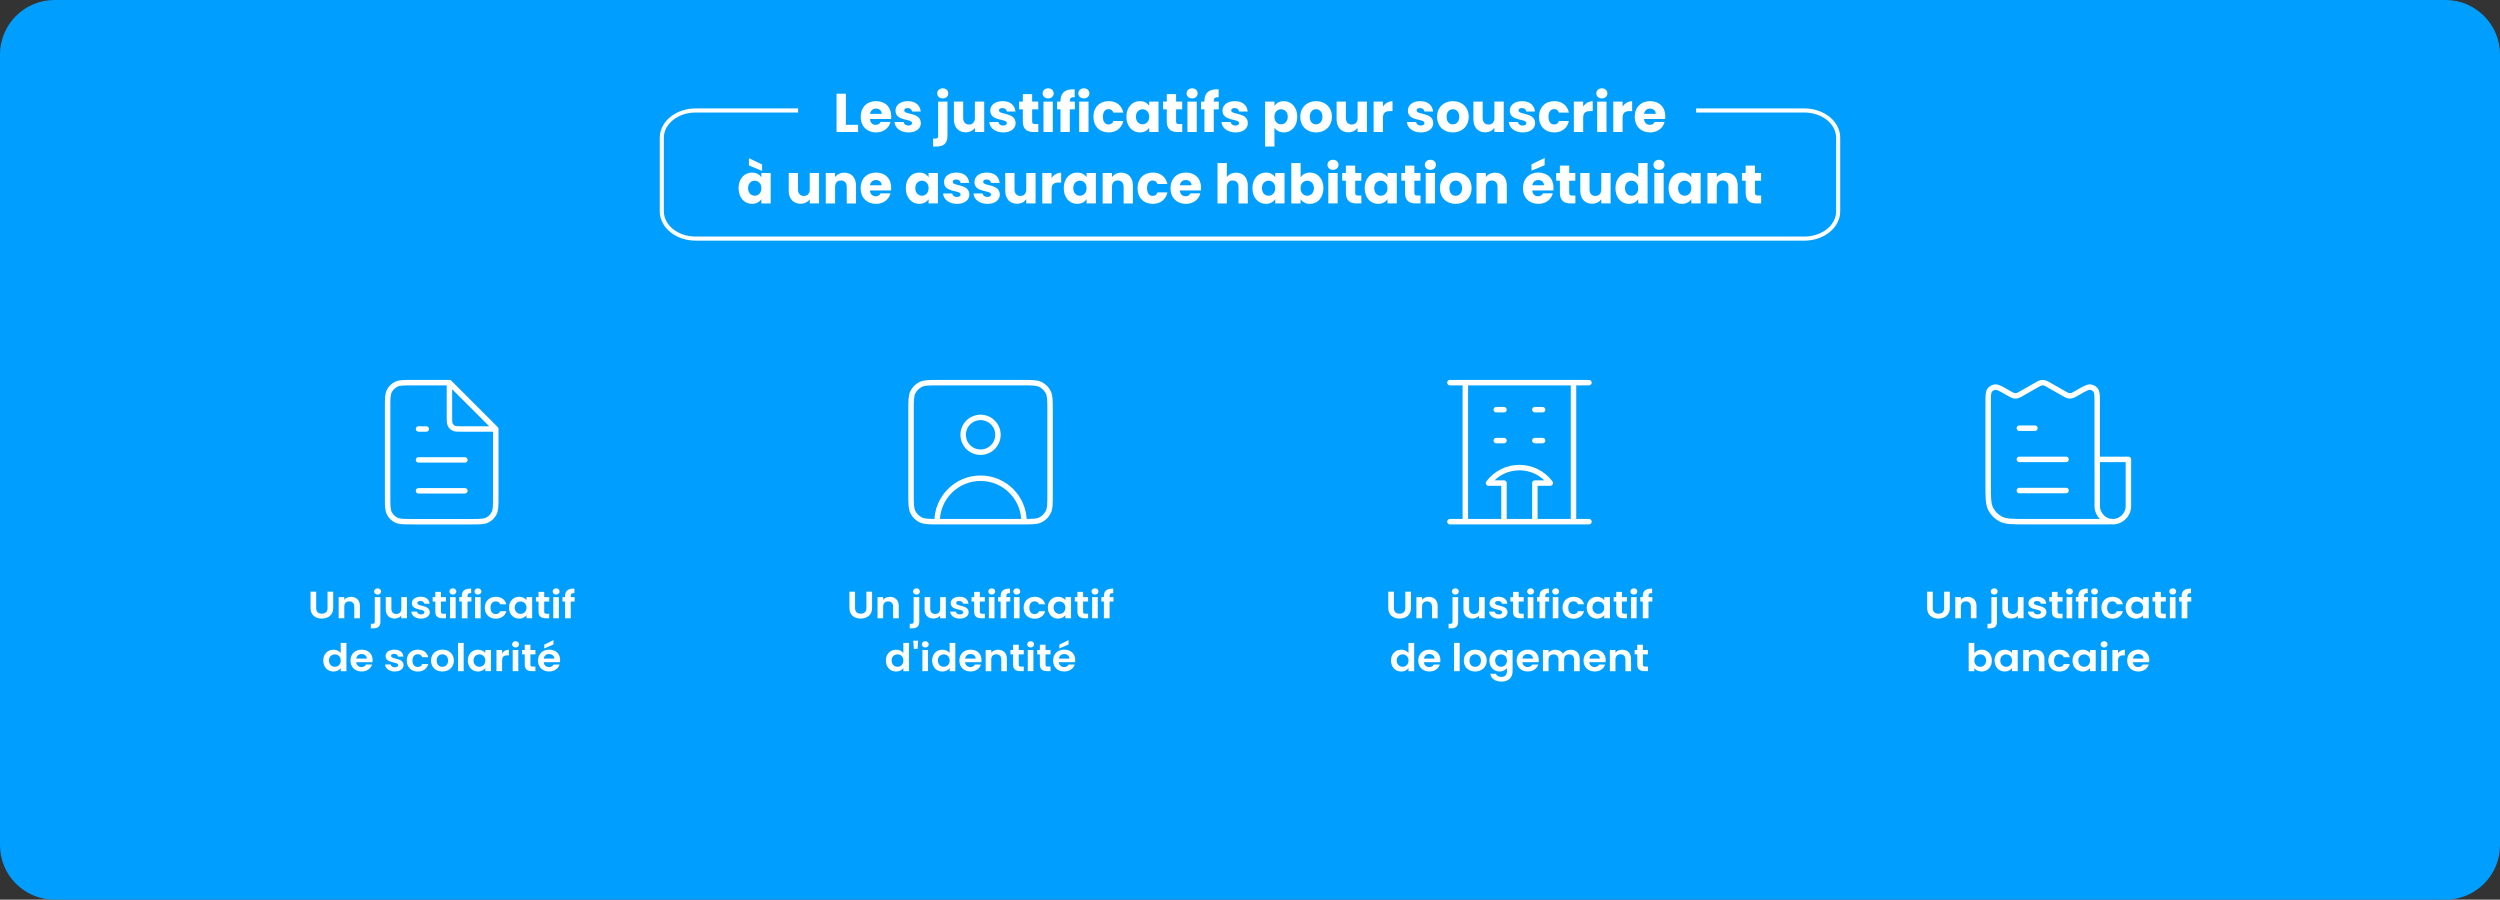 <svg width="917" height="330" viewBox="0 0 917 330" fill="none" xmlns="http://www.w3.org/2000/svg">
<rect x="0" y="0" width="917" height="330" fill="#333333" stroke="none"/>
<g clip-path="url(#clip0_2653_470)">
<path d="M897 0H20C8.954 0 0 8.954 0 20V310C0 321.046 8.954 330 20 330H897C908.046 330 917 321.046 917 310V20C917 8.954 908.046 0 897 0Z" fill="#009FFF"/>
<path d="M113.91 217.012H115.97V223.062C115.97 224.402 116.74 225.102 118.05 225.102C119.36 225.102 120.14 224.402 120.14 223.062V217.012H122.22V223.052C122.22 225.632 120.27 226.892 118.02 226.892C115.77 226.892 113.91 225.632 113.91 223.052V217.012Z" fill="white"/>
<path d="M129.94 222.502C129.94 221.252 129.22 220.582 128.13 220.582C127.04 220.582 126.29 221.252 126.29 222.502V226.792H124.23V219.032H126.29V220.002C126.82 219.342 127.71 218.922 128.75 218.922C130.65 218.922 132.01 220.102 132.01 222.242V226.792H129.95V222.502H129.94Z" fill="white"/>
<path d="M139.529 219.021V228.061C139.529 229.851 138.509 230.481 136.939 230.481H136.029V228.811H136.619C137.249 228.811 137.469 228.591 137.469 228.071V219.021H139.529ZM137.239 216.951C137.239 216.311 137.769 215.801 138.519 215.801C139.269 215.801 139.769 216.301 139.769 216.951C139.769 217.601 139.239 218.101 138.519 218.101C137.799 218.101 137.239 217.601 137.239 216.951Z" fill="white"/>
<path d="M149.28 226.78H147.2V225.8C146.68 226.46 145.78 226.88 144.77 226.88C142.87 226.88 141.5 225.7 141.5 223.57V219.02H143.56V223.29C143.56 224.54 144.28 225.21 145.37 225.21C146.46 225.21 147.2 224.54 147.2 223.29V219.02H149.28V226.78Z" fill="white"/>
<path d="M154.441 226.911C152.391 226.911 150.961 225.781 150.871 224.331H152.951C153.021 224.921 153.601 225.371 154.421 225.371C155.241 225.371 155.671 225.021 155.671 224.571C155.671 223.181 151.061 224.071 151.061 221.221C151.061 219.931 152.271 218.891 154.291 218.891C156.311 218.891 157.461 219.911 157.581 221.451H155.601C155.541 220.851 155.041 220.441 154.231 220.441C153.461 220.441 153.071 220.731 153.071 221.181C153.071 222.601 157.601 221.711 157.651 224.561C157.651 225.891 156.431 226.901 154.441 226.901V226.911Z" fill="white"/>
<path d="M159.669 220.632H158.699V219.022H159.669V217.102H161.749V219.022H163.579V220.632H161.749V224.382C161.749 224.902 161.969 225.122 162.619 225.122H163.579V226.772H162.279C160.719 226.772 159.669 226.142 159.669 224.362V220.622V220.632Z" fill="white"/>
<path d="M164.85 216.951C164.85 216.311 165.38 215.801 166.12 215.801C166.86 215.801 167.39 216.301 167.39 216.951C167.39 217.601 166.84 218.101 166.12 218.101C165.4 218.101 164.85 217.601 164.85 216.951ZM165.07 219.021H167.13V226.781H165.07V219.021Z" fill="white"/>
<path d="M169.391 220.631H168.461V219.021H169.391V218.631C169.391 216.721 170.521 215.841 172.821 215.901V217.551C171.821 217.521 171.481 217.831 171.481 218.701V219.021H172.911V220.631H171.481V226.781H169.391V220.631Z" fill="white"/>
<path d="M174.029 216.951C174.029 216.311 174.559 215.801 175.299 215.801C176.039 215.801 176.569 216.301 176.569 216.951C176.569 217.601 176.019 218.101 175.299 218.101C174.579 218.101 174.029 217.601 174.029 216.951ZM174.249 219.021H176.309V226.781H174.249V219.021Z" fill="white"/>
<path d="M181.86 218.902C183.89 218.902 185.26 219.912 185.71 221.652H183.48C183.24 220.992 182.7 220.572 181.84 220.572C180.69 220.572 179.92 221.402 179.92 222.912C179.92 224.422 180.69 225.242 181.84 225.242C182.69 225.242 183.23 224.882 183.48 224.182H185.71C185.27 225.832 183.9 226.932 181.86 226.932C179.5 226.932 177.82 225.362 177.82 222.922C177.82 220.482 179.5 218.912 181.86 218.912V218.902Z" fill="white"/>
<path d="M190.419 218.902C191.729 218.902 192.629 219.492 193.119 220.132V219.022H195.199V226.782H193.119V225.652C192.629 226.322 191.699 226.912 190.409 226.912C188.349 226.912 186.699 225.302 186.699 222.882C186.699 220.462 188.349 218.902 190.429 218.902H190.419ZM190.949 220.622C189.839 220.622 188.799 221.402 188.799 222.872C188.799 224.342 189.849 225.182 190.949 225.182C192.049 225.182 193.119 224.372 193.119 222.902C193.119 221.432 192.089 220.622 190.949 220.622Z" fill="white"/>
<path d="M197.54 220.632H196.57V219.022H197.54V217.102H199.62V219.022H201.45V220.632H199.62V224.382C199.62 224.902 199.84 225.122 200.49 225.122H201.45V226.772H200.15C198.59 226.772 197.54 226.142 197.54 224.362V220.622V220.632Z" fill="white"/>
<path d="M202.721 216.951C202.721 216.311 203.251 215.801 203.991 215.801C204.731 215.801 205.261 216.301 205.261 216.951C205.261 217.601 204.711 218.101 203.991 218.101C203.271 218.101 202.721 217.601 202.721 216.951ZM202.941 219.021H205.001V226.781H202.941V219.021Z" fill="white"/>
<path d="M207.26 220.631H206.33V219.021H207.26V218.631C207.26 216.721 208.39 215.841 210.69 215.901V217.551C209.69 217.521 209.35 217.831 209.35 218.701V219.021H210.78V220.631H209.35V226.781H207.26V220.631Z" fill="white"/>
<path d="M122.31 238.302C123.39 238.302 124.42 238.782 124.98 239.512V235.832H127.07V246.202H124.98V245.052C124.49 245.762 123.58 246.322 122.3 246.322C120.22 246.322 118.57 244.712 118.57 242.292C118.57 239.872 120.22 238.312 122.31 238.312V238.302ZM122.82 240.022C121.71 240.022 120.67 240.802 120.67 242.272C120.67 243.742 121.72 244.582 122.82 244.582C123.92 244.582 124.99 243.772 124.99 242.302C124.99 240.832 123.96 240.022 122.82 240.022Z" fill="white"/>
<path d="M132.661 246.309C130.291 246.309 128.561 244.739 128.561 242.299C128.561 239.859 130.241 238.289 132.661 238.289C135.081 238.289 136.681 239.819 136.681 242.129C136.681 242.379 136.661 242.629 136.621 242.889H130.651C130.751 244.039 131.581 244.679 132.611 244.679C133.491 244.679 133.981 244.259 134.251 243.739H136.481C136.041 245.169 134.681 246.299 132.661 246.299V246.309ZM130.671 241.569H134.551C134.521 240.549 133.671 239.899 132.601 239.899C131.611 239.899 130.831 240.499 130.671 241.569Z" fill="white"/>
<path d="M144.82 246.309C142.77 246.309 141.34 245.179 141.25 243.729H143.33C143.4 244.319 143.98 244.769 144.8 244.769C145.62 244.769 146.05 244.419 146.05 243.969C146.05 242.579 141.44 243.469 141.44 240.619C141.44 239.329 142.65 238.289 144.67 238.289C146.69 238.289 147.84 239.309 147.96 240.849H145.98C145.92 240.249 145.42 239.839 144.61 239.839C143.84 239.839 143.45 240.129 143.45 240.579C143.45 241.989 147.98 241.109 148.03 243.959C148.03 245.289 146.81 246.299 144.82 246.299V246.309Z" fill="white"/>
<path d="M153.239 238.301C155.269 238.301 156.639 239.311 157.089 241.051H154.859C154.619 240.391 154.079 239.971 153.219 239.971C152.069 239.971 151.299 240.801 151.299 242.311C151.299 243.821 152.069 244.641 153.219 244.641C154.069 244.641 154.609 244.281 154.859 243.571H157.089C156.649 245.221 155.279 246.321 153.239 246.321C150.879 246.321 149.199 244.751 149.199 242.311C149.199 239.871 150.879 238.301 153.239 238.301Z" fill="white"/>
<path d="M162.23 246.309C159.87 246.309 158.09 244.739 158.09 242.299C158.09 239.859 159.93 238.289 162.29 238.289C164.65 238.289 166.49 239.839 166.49 242.299C166.49 244.759 164.6 246.309 162.23 246.309ZM162.23 244.599C163.32 244.599 164.37 243.839 164.37 242.299C164.37 240.759 163.35 239.999 162.26 239.999C161.17 239.999 160.18 240.739 160.18 242.299C160.18 243.859 161.12 244.599 162.23 244.599Z" fill="white"/>
<path d="M168.01 235.82H170.07V246.19H168.01V235.82Z" fill="white"/>
<path d="M175.31 238.301C176.62 238.301 177.52 238.891 178.01 239.531V238.421H180.09V246.181H178.01V245.051C177.52 245.721 176.59 246.311 175.3 246.311C173.24 246.311 171.59 244.701 171.59 242.281C171.59 239.861 173.24 238.301 175.32 238.301H175.31ZM175.84 240.021C174.73 240.021 173.69 240.801 173.69 242.271C173.69 243.741 174.74 244.581 175.84 244.581C176.94 244.581 178.01 243.771 178.01 242.301C178.01 240.831 176.98 240.021 175.84 240.021Z" fill="white"/>
<path d="M184.169 246.182H182.109V238.423H184.169V239.633C184.689 238.833 185.539 238.312 186.679 238.312V240.372H186.129C184.909 240.372 184.169 240.823 184.169 242.323V246.193V246.182Z" fill="white"/>
<path d="M187.84 236.349C187.84 235.709 188.37 235.199 189.11 235.199C189.85 235.199 190.38 235.699 190.38 236.349C190.38 236.999 189.83 237.499 189.11 237.499C188.39 237.499 187.84 236.999 187.84 236.349ZM188.06 238.419H190.12V246.179H188.06V238.419Z" fill="white"/>
<path d="M192.48 240.03H191.51V238.42H192.48V236.5H194.56V238.42H196.39V240.03H194.56V243.78C194.56 244.3 194.78 244.52 195.43 244.52H196.39V246.17H195.09C193.53 246.17 192.48 245.54 192.48 243.76V240.02V240.03Z" fill="white"/>
<path d="M201.44 246.311C199.07 246.311 197.34 244.741 197.34 242.301C197.34 239.861 199.02 238.291 201.44 238.291C203.86 238.291 205.46 239.821 205.46 242.131C205.46 242.381 205.44 242.631 205.4 242.891H199.43C199.53 244.041 200.36 244.681 201.39 244.681C202.27 244.681 202.76 244.261 203.03 243.741H205.26C204.82 245.171 203.46 246.301 201.44 246.301V246.311ZM199.45 241.571H203.33C203.3 240.551 202.45 239.901 201.38 239.901C200.39 239.901 199.61 240.501 199.45 241.571ZM203.02 234.781V236.381L199.63 237.851V236.451L203.02 234.781Z" fill="white"/>
<path d="M310.27 34.379V45.779H314.75V48.419H306.85V34.379H310.27Z" fill="white"/>
<path d="M321.351 48.578C318.071 48.578 315.711 46.378 315.711 42.838C315.711 39.298 318.031 37.098 321.351 37.098C324.671 37.098 326.911 39.258 326.911 42.658C326.911 42.978 326.891 43.318 326.851 43.658H319.111C319.231 45.118 320.131 45.798 321.231 45.798C322.191 45.798 322.731 45.318 323.011 44.718H326.651C326.111 46.898 324.131 48.578 321.351 48.578ZM319.131 41.758H323.411C323.411 40.538 322.451 39.838 321.311 39.838C320.171 39.838 319.331 40.518 319.131 41.758Z" fill="white"/>
<path d="M333.249 48.578C330.269 48.578 328.269 46.918 328.109 44.758H331.489C331.569 45.538 332.269 46.058 333.209 46.058C334.089 46.058 334.549 45.658 334.549 45.158C334.549 43.358 328.469 44.658 328.469 40.558C328.469 38.658 330.089 37.098 333.009 37.098C335.929 37.098 337.489 38.698 337.709 40.898H334.549C334.449 40.138 333.869 39.638 332.909 39.638C332.109 39.638 331.669 39.958 331.669 40.498C331.669 42.278 337.709 41.018 337.769 45.178C337.769 47.118 336.049 48.578 333.249 48.578Z" fill="white"/>
<path d="M347.53 37.258V49.858C347.53 52.758 345.91 53.738 343.59 53.738H342.25V50.838H343.07C343.83 50.838 344.11 50.558 344.11 49.898V37.258H347.53ZM343.77 34.258C343.77 33.218 344.59 32.398 345.81 32.398C347.03 32.398 347.83 33.218 347.83 34.258C347.83 35.298 347.01 36.098 345.81 36.098C344.61 36.098 343.77 35.278 343.77 34.258Z" fill="white"/>
<path d="M361.011 48.418H357.591V46.898C356.911 47.858 355.711 48.538 354.211 48.538C351.631 48.538 349.891 46.758 349.891 43.778V37.258H353.291V43.318C353.291 44.838 354.151 45.678 355.431 45.678C356.711 45.678 357.591 44.838 357.591 43.318V37.258H361.011V48.418Z" fill="white"/>
<path d="M368.011 48.578C365.031 48.578 363.031 46.918 362.871 44.758H366.251C366.331 45.538 367.031 46.058 367.971 46.058C368.851 46.058 369.311 45.658 369.311 45.158C369.311 43.358 363.231 44.658 363.231 40.558C363.231 38.658 364.851 37.098 367.771 37.098C370.691 37.098 372.251 38.698 372.471 40.898H369.311C369.211 40.138 368.631 39.638 367.671 39.638C366.871 39.638 366.431 39.958 366.431 40.498C366.431 42.278 372.471 41.018 372.531 45.178C372.531 47.118 370.811 48.578 368.011 48.578Z" fill="white"/>
<path d="M375.171 40.099H373.811V37.259H375.171V34.539H378.591V37.259H380.831V40.099H378.591V44.579C378.591 45.239 378.871 45.519 379.631 45.519H380.851V48.419H379.111C376.791 48.419 375.171 47.439 375.171 44.539V40.099Z" fill="white"/>
<path d="M382.43 34.258C382.43 33.218 383.25 32.398 384.47 32.398C385.69 32.398 386.49 33.218 386.49 34.258C386.49 35.298 385.67 36.098 384.47 36.098C383.27 36.098 382.43 35.278 382.43 34.258ZM382.75 37.258H386.17V48.418H382.75V37.258Z" fill="white"/>
<path d="M388.99 40.097H387.75V37.257H388.99V36.937C388.99 34.017 390.79 32.577 394.19 32.757V35.657C392.87 35.577 392.41 35.977 392.41 37.157V37.257H394.25V40.097H392.41V48.417H388.99V40.097Z" fill="white"/>
<path d="M395.529 34.258C395.529 33.218 396.349 32.398 397.569 32.398C398.789 32.398 399.589 33.218 399.589 34.258C399.589 35.298 398.769 36.098 397.569 36.098C396.369 36.098 395.529 35.278 395.529 34.258ZM395.849 37.258H399.269V48.418H395.849V37.258Z" fill="white"/>
<path d="M406.67 37.098C409.47 37.098 411.45 38.638 412.03 41.298H408.39C408.11 40.518 407.55 40.018 406.61 40.018C405.39 40.018 404.55 40.978 404.55 42.838C404.55 44.698 405.39 45.658 406.61 45.658C407.55 45.658 408.09 45.198 408.39 44.378H412.03C411.45 46.958 409.47 48.578 406.67 48.578C403.39 48.578 401.07 46.378 401.07 42.838C401.07 39.298 403.39 37.098 406.67 37.098Z" fill="white"/>
<path d="M418.09 37.098C419.75 37.098 420.93 37.858 421.53 38.838V37.258H424.95V48.418H421.53V46.838C420.91 47.818 419.73 48.578 418.07 48.578C415.35 48.578 413.17 46.338 413.17 42.818C413.17 39.298 415.35 37.098 418.09 37.098ZM419.09 40.078C417.81 40.078 416.65 41.038 416.65 42.818C416.65 44.598 417.81 45.598 419.09 45.598C420.37 45.598 421.53 44.618 421.53 42.838C421.53 41.058 420.39 40.078 419.09 40.078Z" fill="white"/>
<path d="M427.969 40.099H426.609V37.259H427.969V34.539H431.389V37.259H433.629V40.099H431.389V44.579C431.389 45.239 431.669 45.519 432.429 45.519H433.649V48.419H431.909C429.589 48.419 427.969 47.439 427.969 44.539V40.099Z" fill="white"/>
<path d="M435.23 34.258C435.23 33.218 436.05 32.398 437.27 32.398C438.49 32.398 439.29 33.218 439.29 34.258C439.29 35.298 438.47 36.098 437.27 36.098C436.07 36.098 435.23 35.278 435.23 34.258ZM435.55 37.258H438.97V48.418H435.55V37.258Z" fill="white"/>
<path d="M441.791 40.097H440.551V37.257H441.791V36.937C441.791 34.017 443.591 32.577 446.991 32.757V35.657C445.671 35.577 445.211 35.977 445.211 37.157V37.257H447.051V40.097H445.211V48.417H441.791V40.097Z" fill="white"/>
<path d="M453.191 48.578C450.211 48.578 448.211 46.918 448.051 44.758H451.431C451.511 45.538 452.211 46.058 453.151 46.058C454.031 46.058 454.491 45.658 454.491 45.158C454.491 43.358 448.411 44.658 448.411 40.558C448.411 38.658 450.031 37.098 452.951 37.098C455.871 37.098 457.431 38.698 457.651 40.898H454.491C454.391 40.138 453.811 39.638 452.851 39.638C452.051 39.638 451.611 39.958 451.611 40.498C451.611 42.278 457.651 41.018 457.711 45.178C457.711 47.118 455.991 48.578 453.191 48.578Z" fill="white"/>
<path d="M470.911 37.098C473.651 37.098 475.831 39.298 475.831 42.818C475.831 46.338 473.651 48.578 470.911 48.578C469.271 48.578 468.091 47.798 467.471 46.858V53.738H464.051V37.258H467.471V38.838C468.091 37.858 469.271 37.098 470.911 37.098ZM469.891 40.078C468.611 40.078 467.451 41.058 467.451 42.838C467.451 44.618 468.611 45.598 469.891 45.598C471.171 45.598 472.351 44.598 472.351 42.818C472.351 41.038 471.191 40.078 469.891 40.078Z" fill="white"/>
<path d="M482.709 48.578C479.429 48.578 476.949 46.378 476.949 42.838C476.949 39.298 479.489 37.098 482.749 37.098C486.009 37.098 488.549 39.298 488.549 42.838C488.549 46.378 485.989 48.578 482.709 48.578ZM482.709 45.618C483.929 45.618 485.069 44.718 485.069 42.838C485.069 40.958 483.949 40.058 482.749 40.058C481.549 40.058 480.429 40.938 480.429 42.838C480.429 44.738 481.469 45.618 482.709 45.618Z" fill="white"/>
<path d="M501.39 48.418H497.97V46.898C497.29 47.858 496.09 48.538 494.59 48.538C492.01 48.538 490.27 46.758 490.27 43.778V37.258H493.67V43.318C493.67 44.838 494.53 45.678 495.81 45.678C497.09 45.678 497.97 44.838 497.97 43.318V37.258H501.39V48.418Z" fill="white"/>
<path d="M507.27 48.417H503.85V37.257H507.27V39.117C508.05 37.937 509.27 37.137 510.77 37.137V40.757H509.83C508.21 40.757 507.27 41.317 507.27 43.237V48.417Z" fill="white"/>
<path d="M521.191 48.578C518.211 48.578 516.211 46.918 516.051 44.758H519.431C519.511 45.538 520.211 46.058 521.151 46.058C522.031 46.058 522.491 45.658 522.491 45.158C522.491 43.358 516.411 44.658 516.411 40.558C516.411 38.658 518.031 37.098 520.951 37.098C523.871 37.098 525.431 38.698 525.651 40.898H522.491C522.391 40.138 521.811 39.638 520.851 39.638C520.051 39.638 519.611 39.958 519.611 40.498C519.611 42.278 525.651 41.018 525.711 45.178C525.711 47.118 523.991 48.578 521.191 48.578Z" fill="white"/>
<path d="M532.891 48.578C529.611 48.578 527.131 46.378 527.131 42.838C527.131 39.298 529.671 37.098 532.931 37.098C536.191 37.098 538.731 39.298 538.731 42.838C538.731 46.378 536.171 48.578 532.891 48.578ZM532.891 45.618C534.111 45.618 535.251 44.718 535.251 42.838C535.251 40.958 534.131 40.058 532.931 40.058C531.731 40.058 530.611 40.938 530.611 42.838C530.611 44.738 531.651 45.618 532.891 45.618Z" fill="white"/>
<path d="M551.569 48.418H548.149V46.898C547.469 47.858 546.269 48.538 544.769 48.538C542.189 48.538 540.449 46.758 540.449 43.778V37.258H543.849V43.318C543.849 44.838 544.709 45.678 545.989 45.678C547.269 45.678 548.149 44.838 548.149 43.318V37.258H551.569V48.418Z" fill="white"/>
<path d="M558.57 48.578C555.59 48.578 553.59 46.918 553.43 44.758H556.81C556.89 45.538 557.59 46.058 558.53 46.058C559.41 46.058 559.87 45.658 559.87 45.158C559.87 43.358 553.79 44.658 553.79 40.558C553.79 38.658 555.41 37.098 558.33 37.098C561.25 37.098 562.81 38.698 563.03 40.898H559.87C559.77 40.138 559.19 39.638 558.23 39.638C557.43 39.638 556.99 39.958 556.99 40.498C556.99 42.278 563.03 41.018 563.09 45.178C563.09 47.118 561.37 48.578 558.57 48.578Z" fill="white"/>
<path d="M570.11 37.098C572.91 37.098 574.89 38.638 575.47 41.298H571.83C571.55 40.518 570.99 40.018 570.05 40.018C568.83 40.018 567.99 40.978 567.99 42.838C567.99 44.698 568.83 45.658 570.05 45.658C570.99 45.658 571.53 45.198 571.83 44.378H575.47C574.89 46.958 572.91 48.578 570.11 48.578C566.83 48.578 564.51 46.378 564.51 42.838C564.51 39.298 566.83 37.098 570.11 37.098Z" fill="white"/>
<path d="M580.711 48.417H577.291V37.257H580.711V39.117C581.491 37.937 582.711 37.137 584.211 37.137V40.757H583.271C581.651 40.757 580.711 41.317 580.711 43.237V48.417Z" fill="white"/>
<path d="M585.529 34.258C585.529 33.218 586.349 32.398 587.569 32.398C588.789 32.398 589.589 33.218 589.589 34.258C589.589 35.298 588.769 36.098 587.569 36.098C586.369 36.098 585.529 35.278 585.529 34.258ZM585.849 37.258H589.269V48.418H585.849V37.258Z" fill="white"/>
<path d="M595.17 48.417H591.75V37.257H595.17V39.117C595.95 37.937 597.17 37.137 598.67 37.137V40.757H597.73C596.11 40.757 595.17 41.317 595.17 43.237V48.417Z" fill="white"/>
<path d="M605.271 48.578C601.991 48.578 599.631 46.378 599.631 42.838C599.631 39.298 601.951 37.098 605.271 37.098C608.591 37.098 610.831 39.258 610.831 42.658C610.831 42.978 610.811 43.318 610.771 43.658H603.031C603.151 45.118 604.051 45.798 605.151 45.798C606.111 45.798 606.651 45.318 606.931 44.718H610.571C610.031 46.898 608.051 48.578 605.271 48.578ZM603.051 41.758H607.331C607.331 40.538 606.371 39.838 605.231 39.838C604.091 39.838 603.251 40.518 603.051 41.758Z" fill="white"/>
<path d="M275.83 63.3C277.49 63.3 278.67 64.059 279.27 65.04V63.459H282.69V74.62H279.27V73.04C278.65 74.019 277.47 74.779 275.81 74.779C273.09 74.779 270.91 72.54 270.91 69.019C270.91 65.499 273.09 63.3 275.83 63.3ZM276.83 66.279C275.55 66.279 274.39 67.24 274.39 69.019C274.39 70.799 275.55 71.799 276.83 71.799C278.11 71.799 279.27 70.82 279.27 69.04C279.27 67.26 278.13 66.279 276.83 66.279ZM274.71 58.02L279.53 60.34V62.7L274.71 60.679V58.02Z" fill="white"/>
<path d="M300.431 74.617H297.011V73.097C296.331 74.057 295.131 74.737 293.631 74.737C291.051 74.737 289.311 72.957 289.311 69.977V63.457H292.711V69.517C292.711 71.037 293.571 71.877 294.851 71.877C296.131 71.877 297.011 71.037 297.011 69.517V63.457H300.431V74.617Z" fill="white"/>
<path d="M310.591 68.56C310.591 67.04 309.751 66.2 308.451 66.2C307.151 66.2 306.311 67.04 306.311 68.56V74.62H302.891V63.46H306.311V64.94C306.991 64 308.191 63.34 309.691 63.34C312.271 63.34 313.991 65.1 313.991 68.1V74.62H310.591V68.56Z" fill="white"/>
<path d="M321.329 74.777C318.049 74.777 315.689 72.577 315.689 69.037C315.689 65.497 318.009 63.297 321.329 63.297C324.649 63.297 326.889 65.457 326.889 68.857C326.889 69.177 326.869 69.517 326.829 69.857H319.089C319.209 71.317 320.109 71.997 321.209 71.997C322.169 71.997 322.709 71.517 322.989 70.917H326.629C326.089 73.097 324.109 74.777 321.329 74.777ZM319.109 67.957H323.389C323.389 66.737 322.429 66.037 321.289 66.037C320.149 66.037 319.309 66.717 319.109 67.957Z" fill="white"/>
<path d="M337.17 63.297C338.83 63.297 340.01 64.057 340.61 65.037V63.457H344.03V74.617H340.61V73.037C339.99 74.017 338.81 74.777 337.15 74.777C334.43 74.777 332.25 72.537 332.25 69.017C332.25 65.497 334.43 63.297 337.17 63.297ZM338.17 66.277C336.89 66.277 335.73 67.237 335.73 69.017C335.73 70.797 336.89 71.797 338.17 71.797C339.45 71.797 340.61 70.817 340.61 69.037C340.61 67.257 339.47 66.277 338.17 66.277Z" fill="white"/>
<path d="M351.05 74.777C348.07 74.777 346.07 73.117 345.91 70.957H349.29C349.37 71.737 350.07 72.257 351.01 72.257C351.89 72.257 352.35 71.857 352.35 71.357C352.35 69.557 346.27 70.857 346.27 66.757C346.27 64.857 347.89 63.297 350.81 63.297C353.73 63.297 355.29 64.897 355.51 67.097H352.35C352.25 66.337 351.67 65.837 350.71 65.837C349.91 65.837 349.47 66.157 349.47 66.697C349.47 68.477 355.51 67.217 355.57 71.377C355.57 73.317 353.85 74.777 351.05 74.777Z" fill="white"/>
<path d="M362.21 74.777C359.23 74.777 357.23 73.117 357.07 70.957H360.45C360.53 71.737 361.23 72.257 362.17 72.257C363.05 72.257 363.51 71.857 363.51 71.357C363.51 69.557 357.43 70.857 357.43 66.757C357.43 64.857 359.05 63.297 361.97 63.297C364.89 63.297 366.45 64.897 366.67 67.097H363.51C363.41 66.337 362.83 65.837 361.87 65.837C361.07 65.837 360.63 66.157 360.63 66.697C360.63 68.477 366.67 67.217 366.73 71.377C366.73 73.317 365.01 74.777 362.21 74.777Z" fill="white"/>
<path d="M379.85 74.617H376.43V73.097C375.75 74.057 374.55 74.737 373.05 74.737C370.47 74.737 368.73 72.957 368.73 69.977V63.457H372.13V69.517C372.13 71.037 372.99 71.877 374.27 71.877C375.55 71.877 376.43 71.037 376.43 69.517V63.457H379.85V74.617Z" fill="white"/>
<path d="M385.731 74.62H382.311V63.46H385.731V65.32C386.511 64.14 387.731 63.34 389.231 63.34V66.96H388.291C386.671 66.96 385.731 67.52 385.731 69.44V74.62Z" fill="white"/>
<path d="M395.109 63.297C396.769 63.297 397.949 64.057 398.549 65.037V63.457H401.969V74.617H398.549V73.037C397.929 74.017 396.749 74.777 395.089 74.777C392.369 74.777 390.189 72.537 390.189 69.017C390.189 65.497 392.369 63.297 395.109 63.297ZM396.109 66.277C394.829 66.277 393.669 67.237 393.669 69.017C393.669 70.797 394.829 71.797 396.109 71.797C397.389 71.797 398.549 70.817 398.549 69.037C398.549 67.257 397.409 66.277 396.109 66.277Z" fill="white"/>
<path d="M412.149 68.56C412.149 67.04 411.309 66.2 410.009 66.2C408.709 66.2 407.869 67.04 407.869 68.56V74.62H404.449V63.46H407.869V64.94C408.549 64 409.749 63.34 411.249 63.34C413.829 63.34 415.549 65.1 415.549 68.1V74.62H412.149V68.56Z" fill="white"/>
<path d="M422.85 63.297C425.65 63.297 427.63 64.837 428.21 67.497H424.57C424.29 66.717 423.73 66.217 422.79 66.217C421.57 66.217 420.73 67.177 420.73 69.037C420.73 70.897 421.57 71.857 422.79 71.857C423.73 71.857 424.27 71.397 424.57 70.577H428.21C427.63 73.157 425.65 74.777 422.85 74.777C419.57 74.777 417.25 72.577 417.25 69.037C417.25 65.497 419.57 63.297 422.85 63.297Z" fill="white"/>
<path d="M434.99 74.777C431.71 74.777 429.35 72.577 429.35 69.037C429.35 65.497 431.67 63.297 434.99 63.297C438.31 63.297 440.55 65.457 440.55 68.857C440.55 69.177 440.53 69.517 440.49 69.857H432.75C432.87 71.317 433.77 71.997 434.87 71.997C435.83 71.997 436.37 71.517 436.65 70.917H440.29C439.75 73.097 437.77 74.777 434.99 74.777ZM432.77 67.957H437.05C437.05 66.737 436.09 66.037 434.95 66.037C433.81 66.037 432.97 66.717 432.77 67.957Z" fill="white"/>
<path d="M446.59 59.82H450.01V64.96C450.69 64 451.91 63.34 453.45 63.34C455.99 63.34 457.69 65.1 457.69 68.1V74.62H454.29V68.56C454.29 67.04 453.45 66.2 452.15 66.2C450.85 66.2 450.01 67.04 450.01 68.56V74.62H446.59V59.82Z" fill="white"/>
<path d="M464.311 63.297C465.971 63.297 467.151 64.057 467.751 65.037V63.457H471.171V74.617H467.751V73.037C467.131 74.017 465.951 74.777 464.291 74.777C461.571 74.777 459.391 72.537 459.391 69.017C459.391 65.497 461.571 63.297 464.311 63.297ZM465.311 66.277C464.031 66.277 462.871 67.237 462.871 69.017C462.871 70.797 464.031 71.797 465.311 71.797C466.591 71.797 467.751 70.817 467.751 69.037C467.751 67.257 466.611 66.277 465.311 66.277Z" fill="white"/>
<path d="M480.51 63.3C483.27 63.3 485.43 65.5 485.43 69.02C485.43 72.54 483.25 74.78 480.51 74.78C478.87 74.78 477.69 74.04 477.07 73.06V74.62H473.65V59.82H477.07V65.04C477.69 64.04 478.91 63.3 480.51 63.3ZM479.49 66.28C478.21 66.28 477.05 67.26 477.05 69.04C477.05 70.82 478.21 71.8 479.49 71.8C480.77 71.8 481.95 70.8 481.95 69.02C481.95 67.24 480.79 66.28 479.49 66.28Z" fill="white"/>
<path d="M486.91 60.458C486.91 59.418 487.73 58.598 488.95 58.598C490.17 58.598 490.97 59.418 490.97 60.458C490.97 61.498 490.15 62.298 488.95 62.298C487.75 62.298 486.91 61.478 486.91 60.458ZM487.23 63.458H490.65V74.618H487.23V63.458Z" fill="white"/>
<path d="M493.671 66.298H492.311V63.458H493.671V60.738H497.091V63.458H499.331V66.298H497.091V70.778C497.091 71.438 497.371 71.718 498.131 71.718H499.351V74.618H497.611C495.291 74.618 493.671 73.638 493.671 70.738V66.298Z" fill="white"/>
<path d="M505.49 63.297C507.15 63.297 508.33 64.057 508.93 65.037V63.457H512.35V74.617H508.93V73.037C508.31 74.017 507.13 74.777 505.47 74.777C502.75 74.777 500.57 72.537 500.57 69.017C500.57 65.497 502.75 63.297 505.49 63.297ZM506.49 66.277C505.21 66.277 504.05 67.237 504.05 69.017C504.05 70.797 505.21 71.797 506.49 71.797C507.77 71.797 508.93 70.817 508.93 69.037C508.93 67.257 507.79 66.277 506.49 66.277Z" fill="white"/>
<path d="M515.37 66.298H514.01V63.458H515.37V60.738H518.79V63.458H521.03V66.298H518.79V70.778C518.79 71.438 519.07 71.718 519.83 71.718H521.05V74.618H519.31C516.99 74.618 515.37 73.638 515.37 70.738V66.298Z" fill="white"/>
<path d="M522.631 60.458C522.631 59.418 523.451 58.598 524.671 58.598C525.891 58.598 526.691 59.418 526.691 60.458C526.691 61.498 525.871 62.298 524.671 62.298C523.471 62.298 522.631 61.478 522.631 60.458ZM522.951 63.458H526.371V74.618H522.951V63.458Z" fill="white"/>
<path d="M533.93 74.777C530.65 74.777 528.17 72.577 528.17 69.037C528.17 65.497 530.71 63.297 533.97 63.297C537.23 63.297 539.77 65.497 539.77 69.037C539.77 72.577 537.21 74.777 533.93 74.777ZM533.93 71.817C535.15 71.817 536.29 70.917 536.29 69.037C536.29 67.157 535.17 66.257 533.97 66.257C532.77 66.257 531.65 67.137 531.65 69.037C531.65 70.937 532.69 71.817 533.93 71.817Z" fill="white"/>
<path d="M549.29 68.56C549.29 67.04 548.45 66.2 547.15 66.2C545.85 66.2 545.01 67.04 545.01 68.56V74.62H541.59V63.46H545.01V64.94C545.69 64 546.89 63.34 548.39 63.34C550.97 63.34 552.69 65.1 552.69 68.1V74.62H549.29V68.56Z" fill="white"/>
<path d="M564.271 74.778C560.991 74.778 558.631 72.578 558.631 69.037C558.631 65.498 560.951 63.297 564.271 63.297C567.591 63.297 569.831 65.457 569.831 68.858C569.831 69.177 569.811 69.517 569.771 69.858H562.031C562.151 71.317 563.051 71.998 564.151 71.998C565.111 71.998 565.651 71.517 565.931 70.918H569.571C569.031 73.097 567.051 74.778 564.271 74.778ZM566.571 57.938V60.597L561.751 62.617V60.258L566.571 57.938ZM562.051 67.957H566.331C566.331 66.737 565.371 66.037 564.231 66.037C563.091 66.037 562.251 66.718 562.051 67.957Z" fill="white"/>
<path d="M572.171 66.298H570.811V63.458H572.171V60.738H575.591V63.458H577.831V66.298H575.591V70.778C575.591 71.438 575.871 71.718 576.631 71.718H577.851V74.618H576.111C573.791 74.618 572.171 73.638 572.171 70.738V66.298Z" fill="white"/>
<path d="M590.77 74.617H587.35V73.097C586.67 74.057 585.47 74.737 583.97 74.737C581.39 74.737 579.65 72.957 579.65 69.977V63.457H583.05V69.517C583.05 71.037 583.91 71.877 585.19 71.877C586.47 71.877 587.35 71.037 587.35 69.517V63.457H590.77V74.617Z" fill="white"/>
<path d="M597.471 63.3C598.951 63.3 600.231 63.98 600.911 65V59.82H604.331V74.62H600.911V73.02C600.291 74.04 599.111 74.78 597.471 74.78C594.731 74.78 592.551 72.54 592.551 69.02C592.551 65.5 594.731 63.3 597.471 63.3ZM598.471 66.28C597.191 66.28 596.031 67.24 596.031 69.02C596.031 70.8 597.191 71.8 598.471 71.8C599.751 71.8 600.911 70.82 600.911 69.04C600.911 67.26 599.771 66.28 598.471 66.28Z" fill="white"/>
<path d="M606.49 60.458C606.49 59.418 607.31 58.598 608.53 58.598C609.75 58.598 610.55 59.418 610.55 60.458C610.55 61.498 609.73 62.298 608.53 62.298C607.33 62.298 606.49 61.478 606.49 60.458ZM606.81 63.458H610.23V74.618H606.81V63.458Z" fill="white"/>
<path d="M616.949 63.297C618.609 63.297 619.789 64.057 620.389 65.037V63.457H623.809V74.617H620.389V73.037C619.769 74.017 618.589 74.777 616.929 74.777C614.209 74.777 612.029 72.537 612.029 69.017C612.029 65.497 614.209 63.297 616.949 63.297ZM617.949 66.277C616.669 66.277 615.509 67.237 615.509 69.017C615.509 70.797 616.669 71.797 617.949 71.797C619.229 71.797 620.389 70.817 620.389 69.037C620.389 67.257 619.249 66.277 617.949 66.277Z" fill="white"/>
<path d="M633.991 68.56C633.991 67.04 633.151 66.2 631.851 66.2C630.551 66.2 629.711 67.04 629.711 68.56V74.62H626.291V63.46H629.711V64.94C630.391 64 631.591 63.34 633.091 63.34C635.671 63.34 637.391 65.1 637.391 68.1V74.62H633.991V68.56Z" fill="white"/>
<path d="M640.309 66.298H638.949V63.458H640.309V60.738H643.729V63.458H645.969V66.298H643.729V70.778C643.729 71.438 644.009 71.718 644.769 71.718H645.989V74.618H644.249C641.929 74.618 640.309 73.638 640.309 70.738V66.298Z" fill="white"/>
<path d="M292.73 40.52H255.16C248.31 40.52 242.75 44.999 242.75 50.52V77.519C242.75 83.04 248.3 87.519 255.16 87.519H661.83C668.68 87.519 674.24 83.04 674.24 77.519V50.52C674.24 44.999 668.69 40.52 661.83 40.52H622.15" stroke="white" stroke-width="1.5" stroke-miterlimit="10"/>
<path d="M311.57 217.012H313.63V223.062C313.63 224.402 314.4 225.102 315.71 225.102C317.02 225.102 317.8 224.402 317.8 223.062V217.012H319.88V223.052C319.88 225.632 317.93 226.892 315.68 226.892C313.43 226.892 311.57 225.632 311.57 223.052V217.012Z" fill="white"/>
<path d="M327.591 222.502C327.591 221.252 326.871 220.582 325.781 220.582C324.691 220.582 323.941 221.252 323.941 222.502V226.792H321.881V219.032H323.941V220.002C324.471 219.342 325.361 218.922 326.401 218.922C328.301 218.922 329.661 220.102 329.661 222.242V226.792H327.601V222.502H327.591Z" fill="white"/>
<path d="M337.189 219.021V228.061C337.189 229.851 336.169 230.481 334.599 230.481H333.689V228.811H334.279C334.909 228.811 335.129 228.591 335.129 228.071V219.021H337.189ZM334.889 216.951C334.889 216.311 335.419 215.801 336.169 215.801C336.919 215.801 337.419 216.301 337.419 216.951C337.419 217.601 336.889 218.101 336.169 218.101C335.449 218.101 334.889 217.601 334.889 216.951Z" fill="white"/>
<path d="M346.93 226.78H344.85V225.8C344.33 226.46 343.43 226.88 342.42 226.88C340.52 226.88 339.15 225.7 339.15 223.57V219.02H341.21V223.29C341.21 224.54 341.93 225.21 343.02 225.21C344.11 225.21 344.85 224.54 344.85 223.29V219.02H346.93V226.78Z" fill="white"/>
<path d="M352.09 226.911C350.04 226.911 348.61 225.781 348.52 224.331H350.6C350.67 224.921 351.25 225.371 352.07 225.371C352.89 225.371 353.32 225.021 353.32 224.571C353.32 223.181 348.71 224.071 348.71 221.221C348.71 219.931 349.92 218.891 351.94 218.891C353.96 218.891 355.11 219.911 355.23 221.451H353.25C353.19 220.851 352.69 220.441 351.88 220.441C351.11 220.441 350.72 220.731 350.72 221.181C350.72 222.601 355.25 221.711 355.3 224.561C355.3 225.891 354.08 226.901 352.09 226.901V226.911Z" fill="white"/>
<path d="M357.329 220.632H356.359V219.022H357.329V217.102H359.409V219.022H361.239V220.632H359.409V224.382C359.409 224.902 359.629 225.122 360.279 225.122H361.239V226.772H359.939C358.379 226.772 357.329 226.142 357.329 224.362V220.622V220.632Z" fill="white"/>
<path d="M362.5 216.951C362.5 216.311 363.03 215.801 363.77 215.801C364.51 215.801 365.04 216.301 365.04 216.951C365.04 217.601 364.49 218.101 363.77 218.101C363.05 218.101 362.5 217.601 362.5 216.951ZM362.72 219.021H364.78V226.781H362.72V219.021Z" fill="white"/>
<path d="M367.039 220.631H366.109V219.021H367.039V218.631C367.039 216.721 368.169 215.841 370.469 215.901V217.551C369.469 217.521 369.129 217.831 369.129 218.701V219.021H370.559V220.631H369.129V226.781H367.039V220.631Z" fill="white"/>
<path d="M371.689 216.951C371.689 216.311 372.219 215.801 372.959 215.801C373.699 215.801 374.229 216.301 374.229 216.951C374.229 217.601 373.679 218.101 372.959 218.101C372.239 218.101 371.689 217.601 371.689 216.951ZM371.909 219.021H373.969V226.781H371.909V219.021Z" fill="white"/>
<path d="M379.511 218.902C381.541 218.902 382.911 219.912 383.361 221.652H381.131C380.891 220.992 380.351 220.572 379.491 220.572C378.341 220.572 377.571 221.402 377.571 222.912C377.571 224.422 378.341 225.242 379.491 225.242C380.341 225.242 380.881 224.882 381.131 224.182H383.361C382.921 225.832 381.551 226.932 379.511 226.932C377.151 226.932 375.471 225.362 375.471 222.922C375.471 220.482 377.151 218.912 379.511 218.912V218.902Z" fill="white"/>
<path d="M388.079 218.902C389.389 218.902 390.289 219.492 390.779 220.132V219.022H392.859V226.782H390.779V225.652C390.289 226.322 389.359 226.912 388.069 226.912C386.009 226.912 384.359 225.302 384.359 222.882C384.359 220.462 386.009 218.902 388.089 218.902H388.079ZM388.609 220.622C387.499 220.622 386.459 221.402 386.459 222.872C386.459 224.342 387.509 225.182 388.609 225.182C389.709 225.182 390.779 224.372 390.779 222.902C390.779 221.432 389.749 220.622 388.609 220.622Z" fill="white"/>
<path d="M395.2 220.632H394.23V219.022H395.2V217.102H397.28V219.022H399.11V220.632H397.28V224.382C397.28 224.902 397.5 225.122 398.15 225.122H399.11V226.772H397.81C396.25 226.772 395.2 226.142 395.2 224.362V220.622V220.632Z" fill="white"/>
<path d="M400.371 216.951C400.371 216.311 400.901 215.801 401.641 215.801C402.381 215.801 402.911 216.301 402.911 216.951C402.911 217.601 402.361 218.101 401.641 218.101C400.921 218.101 400.371 217.601 400.371 216.951ZM400.601 219.021H402.661V226.781H400.601V219.021Z" fill="white"/>
<path d="M404.91 220.631H403.98V219.021H404.91V218.631C404.91 216.721 406.04 215.841 408.34 215.901V217.551C407.34 217.521 407 217.831 407 218.701V219.021H408.43V220.631H407V226.781H404.91V220.631Z" fill="white"/>
<path d="M328.679 238.302C329.759 238.302 330.789 238.782 331.349 239.512V235.832H333.439V246.202H331.349V245.052C330.859 245.762 329.949 246.322 328.669 246.322C326.589 246.322 324.939 244.712 324.939 242.292C324.939 239.872 326.589 238.312 328.679 238.312V238.302ZM329.199 240.022C328.089 240.022 327.049 240.802 327.049 242.272C327.049 243.742 328.099 244.582 329.199 244.582C330.299 244.582 331.369 243.772 331.369 242.302C331.369 240.832 330.339 240.022 329.199 240.022Z" fill="white"/>
<path d="M334.99 235H336.76L336.58 237.97H335.18L334.99 235Z" fill="white"/>
<path d="M338.121 236.349C338.121 235.709 338.651 235.199 339.391 235.199C340.131 235.199 340.661 235.699 340.661 236.349C340.661 236.999 340.111 237.499 339.391 237.499C338.671 237.499 338.121 236.999 338.121 236.349ZM338.341 238.419H340.401V246.179H338.341V238.419Z" fill="white"/>
<path d="M345.65 238.302C346.73 238.302 347.76 238.782 348.32 239.512V235.832H350.41V246.202H348.32V245.052C347.83 245.762 346.92 246.322 345.64 246.322C343.56 246.322 341.91 244.712 341.91 242.292C341.91 239.872 343.56 238.312 345.65 238.312V238.302ZM346.17 240.022C345.06 240.022 344.02 240.802 344.02 242.272C344.02 243.742 345.07 244.582 346.17 244.582C347.27 244.582 348.34 243.772 348.34 242.302C348.34 240.832 347.31 240.022 346.17 240.022Z" fill="white"/>
<path d="M356 246.309C353.63 246.309 351.9 244.739 351.9 242.299C351.9 239.859 353.58 238.289 356 238.289C358.42 238.289 360.02 239.819 360.02 242.129C360.02 242.379 360.01 242.629 359.96 242.889H353.99C354.09 244.039 354.92 244.679 355.95 244.679C356.83 244.679 357.32 244.259 357.59 243.739H359.82C359.38 245.169 358.02 246.299 356 246.299V246.309ZM354.01 241.569H357.89C357.86 240.549 357.01 239.899 355.94 239.899C354.95 239.899 354.17 240.499 354.01 241.569Z" fill="white"/>
<path d="M367.251 241.9C367.251 240.65 366.531 239.98 365.441 239.98C364.351 239.98 363.601 240.65 363.601 241.9V246.19H361.541V238.43H363.601V239.4C364.131 238.74 365.021 238.32 366.061 238.32C367.961 238.32 369.321 239.5 369.321 241.64V246.19H367.261V241.9H367.251Z" fill="white"/>
<path d="M371.601 240.03H370.631V238.42H371.601V236.5H373.681V238.42H375.511V240.03H373.681V243.78C373.681 244.3 373.901 244.52 374.551 244.52H375.511V246.17H374.211C372.651 246.17 371.601 245.54 371.601 243.76V240.02V240.03Z" fill="white"/>
<path d="M376.77 236.349C376.77 235.709 377.3 235.199 378.04 235.199C378.78 235.199 379.31 235.699 379.31 236.349C379.31 236.999 378.76 237.499 378.04 237.499C377.32 237.499 376.77 236.999 376.77 236.349ZM376.99 238.419H379.05V246.179H376.99V238.419Z" fill="white"/>
<path d="M381.421 240.03H380.451V238.42H381.421V236.5H383.501V238.42H385.331V240.03H383.501V243.78C383.501 244.3 383.721 244.52 384.371 244.52H385.331V246.17H384.031C382.471 246.17 381.421 245.54 381.421 243.76V240.02V240.03Z" fill="white"/>
<path d="M390.381 246.311C388.011 246.311 386.281 244.741 386.281 242.301C386.281 239.861 387.961 238.291 390.381 238.291C392.801 238.291 394.401 239.821 394.401 242.131C394.401 242.381 394.391 242.631 394.341 242.891H388.371C388.471 244.041 389.301 244.681 390.331 244.681C391.211 244.681 391.701 244.261 391.971 243.741H394.201C393.761 245.171 392.401 246.301 390.381 246.301V246.311ZM388.391 241.571H392.271C392.241 240.551 391.391 239.901 390.321 239.901C389.331 239.901 388.551 240.501 388.391 241.571ZM391.961 234.781V236.381L388.571 237.851V236.451L391.961 234.781Z" fill="white"/>
<path d="M509.23 217.012H511.29V223.062C511.29 224.402 512.06 225.102 513.37 225.102C514.68 225.102 515.46 224.402 515.46 223.062V217.012H517.54V223.052C517.54 225.632 515.59 226.892 513.34 226.892C511.09 226.892 509.23 225.632 509.23 223.052V217.012Z" fill="white"/>
<path d="M525.251 222.502C525.251 221.252 524.531 220.582 523.441 220.582C522.351 220.582 521.601 221.252 521.601 222.502V226.792H519.541V219.032H521.601V220.002C522.131 219.342 523.021 218.922 524.061 218.922C525.961 218.922 527.321 220.102 527.321 222.242V226.792H525.261V222.502H525.251Z" fill="white"/>
<path d="M534.85 219.021V228.061C534.85 229.851 533.83 230.481 532.26 230.481H531.35V228.811H531.94C532.57 228.811 532.79 228.591 532.79 228.071V219.021H534.85ZM532.55 216.951C532.55 216.311 533.08 215.801 533.83 215.801C534.58 215.801 535.08 216.301 535.08 216.951C535.08 217.601 534.55 218.101 533.83 218.101C533.11 218.101 532.55 217.601 532.55 216.951Z" fill="white"/>
<path d="M544.591 226.78H542.511V225.8C541.991 226.46 541.091 226.88 540.081 226.88C538.181 226.88 536.811 225.7 536.811 223.57V219.02H538.871V223.29C538.871 224.54 539.591 225.21 540.681 225.21C541.771 225.21 542.511 224.54 542.511 223.29V219.02H544.591V226.78Z" fill="white"/>
<path d="M549.75 226.911C547.7 226.911 546.27 225.781 546.18 224.331H548.26C548.33 224.921 548.91 225.371 549.73 225.371C550.55 225.371 550.98 225.021 550.98 224.571C550.98 223.181 546.37 224.071 546.37 221.221C546.37 219.931 547.58 218.891 549.6 218.891C551.62 218.891 552.77 219.911 552.89 221.451H550.92C550.86 220.851 550.36 220.441 549.55 220.441C548.78 220.441 548.38 220.731 548.38 221.181C548.38 222.601 552.91 221.711 552.96 224.561C552.96 225.891 551.74 226.901 549.75 226.901V226.911Z" fill="white"/>
<path d="M554.98 220.632H554.01V219.022H554.98V217.102H557.06V219.022H558.89V220.632H557.06V224.382C557.06 224.902 557.28 225.122 557.93 225.122H558.89V226.772H557.59C556.03 226.772 554.98 226.142 554.98 224.362V220.622V220.632Z" fill="white"/>
<path d="M560.16 216.951C560.16 216.311 560.69 215.801 561.43 215.801C562.17 215.801 562.7 216.301 562.7 216.951C562.7 217.601 562.16 218.101 561.43 218.101C560.7 218.101 560.16 217.601 560.16 216.951ZM560.38 219.021H562.44V226.781H560.38V219.021Z" fill="white"/>
<path d="M564.7 220.631H563.77V219.021H564.7V218.631C564.7 216.721 565.83 215.841 568.13 215.901V217.551C567.13 217.521 566.789 217.831 566.789 218.701V219.021H568.219V220.631H566.789V226.781H564.7V220.631Z" fill="white"/>
<path d="M569.34 216.951C569.34 216.311 569.87 215.801 570.61 215.801C571.35 215.801 571.88 216.301 571.88 216.951C571.88 217.601 571.33 218.101 570.61 218.101C569.89 218.101 569.34 217.601 569.34 216.951ZM569.56 219.021H571.62V226.781H569.56V219.021Z" fill="white"/>
<path d="M577.171 218.902C579.201 218.902 580.581 219.912 581.021 221.652H578.791C578.551 220.992 578.011 220.572 577.151 220.572C576.001 220.572 575.231 221.402 575.231 222.912C575.231 224.422 576.001 225.242 577.151 225.242C578.001 225.242 578.541 224.882 578.791 224.182H581.021C580.581 225.832 579.211 226.932 577.171 226.932C574.811 226.932 573.131 225.362 573.131 222.922C573.131 220.482 574.811 218.912 577.171 218.912V218.902Z" fill="white"/>
<path d="M585.74 218.902C587.05 218.902 587.95 219.492 588.44 220.132V219.022H590.52V226.782H588.44V225.652C587.95 226.322 587.019 226.912 585.729 226.912C583.669 226.912 582.02 225.302 582.02 222.882C582.02 220.462 583.67 218.902 585.75 218.902H585.74ZM586.27 220.622C585.16 220.622 584.12 221.402 584.12 222.872C584.12 224.342 585.17 225.182 586.27 225.182C587.37 225.182 588.44 224.372 588.44 222.902C588.44 221.432 587.41 220.622 586.27 220.622Z" fill="white"/>
<path d="M592.861 220.632H591.891V219.022H592.861V217.102H594.941V219.022H596.771V220.632H594.941V224.382C594.941 224.902 595.161 225.122 595.811 225.122H596.771V226.772H595.471C593.911 226.772 592.861 226.142 592.861 224.362V220.622V220.632Z" fill="white"/>
<path d="M598.031 216.951C598.031 216.311 598.561 215.801 599.301 215.801C600.041 215.801 600.571 216.301 600.571 216.951C600.571 217.601 600.021 218.101 599.301 218.101C598.581 218.101 598.031 217.601 598.031 216.951ZM598.251 219.021H600.311V226.781H598.251V219.021Z" fill="white"/>
<path d="M602.571 220.631H601.641V219.021H602.571V218.631C602.571 216.721 603.701 215.841 606.001 215.901V217.551C605.001 217.521 604.661 217.831 604.661 218.701V219.021H606.091V220.631H604.661V226.781H602.571V220.631Z" fill="white"/>
<path d="M513.961 238.302C515.041 238.302 516.071 238.782 516.631 239.512V235.832H518.721V246.202H516.631V245.052C516.141 245.762 515.231 246.322 513.951 246.322C511.871 246.322 510.221 244.712 510.221 242.292C510.221 239.872 511.871 238.312 513.961 238.312V238.302ZM514.471 240.022C513.361 240.022 512.321 240.802 512.321 242.272C512.321 243.742 513.371 244.582 514.471 244.582C515.571 244.582 516.641 243.772 516.641 242.302C516.641 240.832 515.611 240.022 514.471 240.022Z" fill="white"/>
<path d="M524.311 246.309C521.941 246.309 520.211 244.739 520.211 242.299C520.211 239.859 521.891 238.289 524.311 238.289C526.731 238.289 528.331 239.819 528.331 242.129C528.331 242.379 528.311 242.629 528.271 242.889H522.301C522.401 244.039 523.231 244.679 524.261 244.679C525.141 244.679 525.631 244.259 525.901 243.739H528.131C527.691 245.169 526.331 246.299 524.311 246.299V246.309ZM522.321 241.569H526.201C526.171 240.549 525.321 239.899 524.251 239.899C523.261 239.899 522.481 240.499 522.321 241.569Z" fill="white"/>
<path d="M533.34 235.82H535.4V246.19H533.34V235.82Z" fill="white"/>
<path d="M541.07 246.309C538.71 246.309 536.93 244.739 536.93 242.299C536.93 239.859 538.77 238.289 541.13 238.289C543.49 238.289 545.33 239.839 545.33 242.299C545.33 244.759 543.44 246.309 541.07 246.309ZM541.07 244.599C542.16 244.599 543.21 243.839 543.21 242.299C543.21 240.759 542.19 239.999 541.1 239.999C540.01 239.999 539.02 240.739 539.02 242.299C539.02 243.859 539.96 244.599 541.07 244.599Z" fill="white"/>
<path d="M550.041 238.301C551.321 238.301 552.251 238.861 552.741 239.531V238.421H554.821V246.241C554.821 248.341 553.461 250.011 550.781 250.011C548.481 250.011 546.871 248.921 546.671 247.141H548.721C548.931 247.841 549.691 248.301 550.721 248.301C551.851 248.301 552.741 247.681 552.741 246.241V245.041C552.251 245.711 551.321 246.311 550.041 246.311C547.961 246.311 546.311 244.701 546.311 242.281C546.311 239.861 547.961 238.301 550.041 238.301ZM550.571 240.021C549.461 240.021 548.421 240.801 548.421 242.271C548.421 243.741 549.471 244.581 550.571 244.581C551.671 244.581 552.741 243.771 552.741 242.301C552.741 240.831 551.711 240.021 550.571 240.021Z" fill="white"/>
<path d="M560.411 246.309C558.041 246.309 556.311 244.739 556.311 242.299C556.311 239.859 557.991 238.289 560.411 238.289C562.831 238.289 564.431 239.819 564.431 242.129C564.431 242.379 564.411 242.629 564.371 242.889H558.401C558.501 244.039 559.331 244.679 560.361 244.679C561.241 244.679 561.731 244.259 562.001 243.739H564.231C563.791 245.169 562.431 246.299 560.411 246.299V246.309ZM558.421 241.569H562.301C562.271 240.549 561.421 239.899 560.351 239.899C559.361 239.899 558.581 240.499 558.421 241.569Z" fill="white"/>
<path d="M577.361 241.9C577.361 240.67 576.641 240.02 575.551 240.02C574.461 240.02 573.721 240.66 573.721 241.9V246.19H571.661V241.9C571.661 240.67 570.941 240.02 569.851 240.02C568.761 240.02 568.011 240.66 568.011 241.9V246.19H565.951V238.43H568.011V239.37C568.531 238.73 569.401 238.32 570.411 238.32C571.681 238.32 572.721 238.84 573.281 239.8C573.811 238.92 574.891 238.32 576.081 238.32C578.041 238.32 579.431 239.5 579.431 241.64V246.19H577.371V241.9H577.361Z" fill="white"/>
<path d="M584.95 246.309C582.58 246.309 580.85 244.739 580.85 242.299C580.85 239.859 582.53 238.289 584.95 238.289C587.37 238.289 588.97 239.819 588.97 242.129C588.97 242.379 588.96 242.629 588.91 242.889H582.94C583.04 244.039 583.87 244.679 584.9 244.679C585.78 244.679 586.27 244.259 586.54 243.739H588.77C588.33 245.169 586.97 246.299 584.95 246.299V246.309ZM582.96 241.569H586.84C586.81 240.549 585.96 239.899 584.89 239.899C583.9 239.899 583.12 240.499 582.96 241.569Z" fill="white"/>
<path d="M596.2 241.9C596.2 240.65 595.48 239.98 594.39 239.98C593.3 239.98 592.55 240.65 592.55 241.9V246.19H590.49V238.43H592.55V239.4C593.08 238.74 593.97 238.32 595.01 238.32C596.91 238.32 598.27 239.5 598.27 241.64V246.19H596.21V241.9H596.2Z" fill="white"/>
<path d="M600.55 240.03H599.58V238.42H600.55V236.5H602.63V238.42H604.46V240.03H602.63V243.78C602.63 244.3 602.85 244.52 603.5 244.52H604.46V246.17H603.16C601.6 246.17 600.55 245.54 600.55 243.76V240.02V240.03Z" fill="white"/>
<path d="M706.881 217.012H708.941V223.062C708.941 224.402 709.711 225.102 711.021 225.102C712.331 225.102 713.111 224.402 713.111 223.062V217.012H715.191V223.052C715.191 225.632 713.241 226.892 710.991 226.892C708.741 226.892 706.881 225.632 706.881 223.052V217.012Z" fill="white"/>
<path d="M722.901 222.502C722.901 221.252 722.181 220.582 721.091 220.582C720.001 220.582 719.251 221.252 719.251 222.502V226.792H717.191V219.032H719.251V220.002C719.781 219.342 720.671 218.922 721.711 218.922C723.611 218.922 724.971 220.102 724.971 222.242V226.792H722.911V222.502H722.901Z" fill="white"/>
<path d="M732.5 219.021V228.061C732.5 229.851 731.48 230.481 729.91 230.481H729V228.811H729.59C730.22 228.811 730.45 228.591 730.45 228.071V219.021H732.51H732.5ZM730.2 216.951C730.2 216.311 730.73 215.801 731.48 215.801C732.23 215.801 732.73 216.301 732.73 216.951C732.73 217.601 732.2 218.101 731.48 218.101C730.76 218.101 730.2 217.601 730.2 216.951Z" fill="white"/>
<path d="M742.241 226.78H740.161V225.8C739.641 226.46 738.741 226.88 737.731 226.88C735.831 226.88 734.461 225.7 734.461 223.57V219.02H736.521V223.29C736.521 224.54 737.241 225.21 738.331 225.21C739.421 225.21 740.161 224.54 740.161 223.29V219.02H742.241V226.78Z" fill="white"/>
<path d="M747.412 226.911C745.362 226.911 743.932 225.781 743.842 224.331H745.922C745.992 224.921 746.572 225.371 747.392 225.371C748.212 225.371 748.642 225.021 748.642 224.571C748.642 223.181 744.032 224.071 744.032 221.221C744.032 219.931 745.242 218.891 747.262 218.891C749.282 218.891 750.432 219.911 750.552 221.451H748.572C748.512 220.851 748.012 220.441 747.202 220.441C746.432 220.441 746.042 220.731 746.042 221.181C746.042 222.601 750.572 221.711 750.622 224.561C750.622 225.891 749.402 226.901 747.412 226.901V226.911Z" fill="white"/>
<path d="M752.64 220.632H751.67V219.022H752.64V217.102H754.72V219.022H756.55V220.632H754.72V224.382C754.72 224.902 754.94 225.122 755.59 225.122H756.55V226.772H755.25C753.69 226.772 752.64 226.142 752.64 224.362V220.622V220.632Z" fill="white"/>
<path d="M757.811 216.951C757.811 216.311 758.341 215.801 759.081 215.801C759.821 215.801 760.351 216.301 760.351 216.951C760.351 217.601 759.801 218.101 759.081 218.101C758.361 218.101 757.811 217.601 757.811 216.951ZM758.031 219.021H760.091V226.781H758.031V219.021Z" fill="white"/>
<path d="M762.35 220.631H761.42V219.021H762.35V218.631C762.35 216.721 763.48 215.841 765.78 215.901V217.551C764.78 217.521 764.44 217.831 764.44 218.701V219.021H765.87V220.631H764.44V226.781H762.35V220.631Z" fill="white"/>
<path d="M767 216.951C767 216.311 767.53 215.801 768.27 215.801C769.01 215.801 769.54 216.301 769.54 216.951C769.54 217.601 769 218.101 768.27 218.101C767.54 218.101 767 217.601 767 216.951ZM767.22 219.021H769.28V226.781H767.22V219.021Z" fill="white"/>
<path d="M774.831 218.902C776.861 218.902 778.231 219.912 778.681 221.652H776.451C776.211 220.992 775.671 220.572 774.811 220.572C773.661 220.572 772.891 221.402 772.891 222.912C772.891 224.422 773.661 225.242 774.811 225.242C775.671 225.242 776.201 224.882 776.451 224.182H778.681C778.241 225.832 776.871 226.932 774.831 226.932C772.471 226.932 770.791 225.362 770.791 222.922C770.791 220.482 772.471 218.912 774.831 218.912V218.902Z" fill="white"/>
<path d="M783.39 218.902C784.7 218.902 785.6 219.492 786.09 220.132V219.022H788.17V226.782H786.09V225.652C785.6 226.322 784.67 226.912 783.38 226.912C781.32 226.912 779.67 225.302 779.67 222.882C779.67 220.462 781.32 218.902 783.4 218.902H783.39ZM783.92 220.622C782.81 220.622 781.77 221.402 781.77 222.872C781.77 224.342 782.82 225.182 783.92 225.182C785.02 225.182 786.09 224.372 786.09 222.902C786.09 221.432 785.06 220.622 783.92 220.622Z" fill="white"/>
<path d="M790.511 220.632H789.541V219.022H790.511V217.102H792.591V219.022H794.421V220.632H792.591V224.382C792.591 224.902 792.811 225.122 793.461 225.122H794.421V226.772H793.121C791.561 226.772 790.511 226.142 790.511 224.362V220.622V220.632Z" fill="white"/>
<path d="M795.691 216.951C795.691 216.311 796.221 215.801 796.961 215.801C797.701 215.801 798.231 216.301 798.231 216.951C798.231 217.601 797.691 218.101 796.961 218.101C796.231 218.101 795.691 217.601 795.691 216.951ZM795.911 219.021H797.971V226.781H795.911V219.021Z" fill="white"/>
<path d="M800.231 220.631H799.301V219.021H800.231V218.631C800.231 216.721 801.361 215.841 803.661 215.901V217.551C802.661 217.521 802.321 217.831 802.321 218.701V219.021H803.751V220.631H802.321V226.781H800.231V220.631Z" fill="white"/>
<path d="M726.881 238.3C728.971 238.3 730.611 239.85 730.611 242.28C730.611 244.71 728.971 246.31 726.881 246.31C725.601 246.31 724.681 245.75 724.181 245.08V246.19H722.121V235.82H724.181V239.56C724.681 238.85 725.641 238.3 726.881 238.3ZM726.341 240.02C725.231 240.02 724.191 240.83 724.191 242.3C724.191 243.77 725.241 244.58 726.341 244.58C727.441 244.58 728.511 243.74 728.511 242.27C728.511 240.8 727.461 240.02 726.341 240.02Z" fill="white"/>
<path d="M735.322 238.301C736.632 238.301 737.532 238.891 738.022 239.531V238.421H740.102V246.181H738.022V245.051C737.532 245.721 736.602 246.311 735.312 246.311C733.252 246.311 731.602 244.701 731.602 242.281C731.602 239.861 733.252 238.301 735.332 238.301H735.322ZM735.852 240.021C734.742 240.021 733.702 240.801 733.702 242.271C733.702 243.741 734.752 244.581 735.852 244.581C736.952 244.581 738.022 243.771 738.022 242.301C738.022 240.831 736.992 240.021 735.852 240.021Z" fill="white"/>
<path d="M747.831 241.9C747.831 240.65 747.111 239.98 746.021 239.98C744.931 239.98 744.181 240.65 744.181 241.9V246.19H742.121V238.43H744.181V239.4C744.711 238.74 745.601 238.32 746.641 238.32C748.541 238.32 749.901 239.5 749.901 241.64V246.19H747.841V241.9H747.831Z" fill="white"/>
<path d="M755.37 238.301C757.4 238.301 758.77 239.311 759.22 241.051H756.99C756.75 240.391 756.21 239.971 755.35 239.971C754.2 239.971 753.43 240.801 753.43 242.311C753.43 243.821 754.2 244.641 755.35 244.641C756.21 244.641 756.74 244.281 756.99 243.571H759.22C758.78 245.221 757.41 246.321 755.37 246.321C753.01 246.321 751.33 244.751 751.33 242.311C751.33 239.871 753.01 238.301 755.37 238.301Z" fill="white"/>
<path d="M763.931 238.301C765.241 238.301 766.141 238.891 766.631 239.531V238.421H768.711V246.181H766.631V245.051C766.141 245.721 765.211 246.311 763.921 246.311C761.861 246.311 760.211 244.701 760.211 242.281C760.211 239.861 761.861 238.301 763.941 238.301H763.931ZM764.461 240.021C763.351 240.021 762.311 240.801 762.311 242.271C762.311 243.741 763.361 244.581 764.461 244.581C765.561 244.581 766.631 243.771 766.631 242.301C766.631 240.831 765.601 240.021 764.461 240.021Z" fill="white"/>
<path d="M770.512 236.349C770.512 235.709 771.042 235.199 771.782 235.199C772.522 235.199 773.052 235.699 773.052 236.349C773.052 236.999 772.512 237.499 771.782 237.499C771.052 237.499 770.512 236.999 770.512 236.349ZM770.732 238.419H772.792V246.179H770.732V238.419Z" fill="white"/>
<path d="M776.89 246.182H774.83V238.423H776.89V239.633C777.41 238.833 778.26 238.312 779.4 238.312V240.372H778.86C777.64 240.372 776.9 240.823 776.9 242.323V246.193L776.89 246.182Z" fill="white"/>
<path d="M784.35 246.309C781.98 246.309 780.25 244.739 780.25 242.299C780.25 239.859 781.93 238.289 784.35 238.289C786.77 238.289 788.37 239.819 788.37 242.129C788.37 242.379 788.36 242.629 788.31 242.889H782.34C782.44 244.039 783.27 244.679 784.3 244.679C785.18 244.679 785.67 244.259 785.94 243.739H788.17C787.73 245.169 786.37 246.299 784.35 246.299V246.309ZM782.36 241.569H786.24C786.21 240.549 785.36 239.899 784.29 239.899C783.3 239.899 782.52 240.499 782.36 241.569Z" fill="white"/>
<path d="M153.52 180.022H170.52M153.52 168.692H170.52M153.52 157.352H156.35M164.85 140.352H151.25C148.08 140.352 146.49 140.352 145.28 140.972C144.21 141.512 143.35 142.382 142.8 143.452C142.18 144.662 142.18 146.252 142.18 149.422V182.292C142.18 185.462 142.18 187.052 142.8 188.262C143.34 189.332 144.21 190.192 145.28 190.742C146.49 191.362 148.08 191.362 151.25 191.362H172.78C175.95 191.362 177.54 191.362 178.75 190.742C179.82 190.202 180.68 189.332 181.23 188.262C181.85 187.052 181.85 185.462 181.85 182.292V157.362M164.85 140.352L181.85 157.352M164.85 140.352V152.822C164.85 154.412 164.85 155.202 165.16 155.812C165.43 156.342 165.86 156.782 166.4 157.052C167.01 157.362 167.8 157.362 169.39 157.362H181.86" stroke="white" stroke-width="2" stroke-linecap="round" stroke-linejoin="round"/>
<path d="M343.73 191.352C343.73 182.552 350.87 175.412 359.67 175.412C368.47 175.412 375.61 182.552 375.61 191.352M344.37 191.352H374.97C378.54 191.352 380.33 191.352 381.69 190.662C382.89 190.052 383.86 189.072 384.48 187.872C385.17 186.512 385.17 184.722 385.17 181.152V150.552C385.17 146.982 385.17 145.192 384.48 143.832C383.87 142.632 382.89 141.662 381.69 141.042C380.33 140.352 378.54 140.352 374.97 140.352H344.37C340.8 140.352 339.01 140.352 337.65 141.042C336.45 141.652 335.48 142.632 334.86 143.832C334.17 145.192 334.17 146.982 334.17 150.552V181.152C334.17 184.722 334.17 186.512 334.86 187.872C335.47 189.072 336.45 190.042 337.65 190.662C339.01 191.352 340.8 191.352 344.37 191.352ZM366.05 159.482C366.05 163.002 363.2 165.862 359.67 165.862C356.14 165.862 353.29 163.012 353.29 159.482C353.29 155.952 356.14 153.102 359.67 153.102C363.2 153.102 366.05 155.952 366.05 159.482Z" stroke="white" stroke-width="2" stroke-linecap="round" stroke-linejoin="round"/>
<path d="M531.83 191.352H537.5M551.66 191.352H537.49V140.352H577.16M551.66 191.352H562.99M551.66 191.352V177.182H545.99C551.66 169.622 562.99 169.622 568.66 177.182H562.99V191.352M562.99 191.352H577.16M577.16 191.352H582.83M577.16 191.352V140.352M577.16 140.352H582.83M531.83 140.352H537.5M548.83 150.272H551.66M562.99 150.272H565.82M548.83 161.602H551.66M562.99 161.602H565.82" stroke="white" stroke-width="2" stroke-linecap="round" stroke-linejoin="round"/>
<path d="M740.7 168.499H757.84M740.7 157.069H746.41M740.7 179.919H757.84M766.41 191.349H773.55M769.27 191.349H742.98C738.18 191.349 735.78 191.349 733.94 190.419C732.33 189.599 731.02 188.289 730.19 186.669C729.26 184.839 729.26 182.439 729.26 177.629V147.789C729.26 145.199 729.26 143.909 729.8 143.159C730.27 142.509 731 142.079 731.81 141.999C732.73 141.899 733.85 142.539 736.1 143.829L736.99 144.339C737.82 144.809 738.23 145.049 738.67 145.139C739.06 145.219 739.46 145.219 739.85 145.139C740.29 145.049 740.7 144.809 741.53 144.339L746.99 141.219C747.82 140.749 748.23 140.509 748.67 140.419C749.06 140.339 749.46 140.339 749.85 140.419C750.29 140.509 750.7 140.749 751.53 141.219L756.99 144.339C757.82 144.809 758.23 145.049 758.67 145.139C759.06 145.219 759.46 145.219 759.85 145.139C760.29 145.049 760.7 144.809 761.53 144.339L762.42 143.829C764.67 142.549 765.79 141.899 766.71 141.999C767.51 142.089 768.24 142.509 768.72 143.159C769.26 143.909 769.26 145.199 769.26 147.789V171.339M769.27 168.499H780.7V185.639C780.7 188.799 778.14 191.349 774.99 191.349C771.84 191.349 769.28 188.789 769.28 185.639V168.499H769.27Z" stroke="white" stroke-width="2" stroke-linecap="round" stroke-linejoin="round"/>
</g>
<defs>
<clipPath id="clip0_2653_470">
<rect width="917" height="330" fill="white"/>
</clipPath>
</defs>
</svg>
